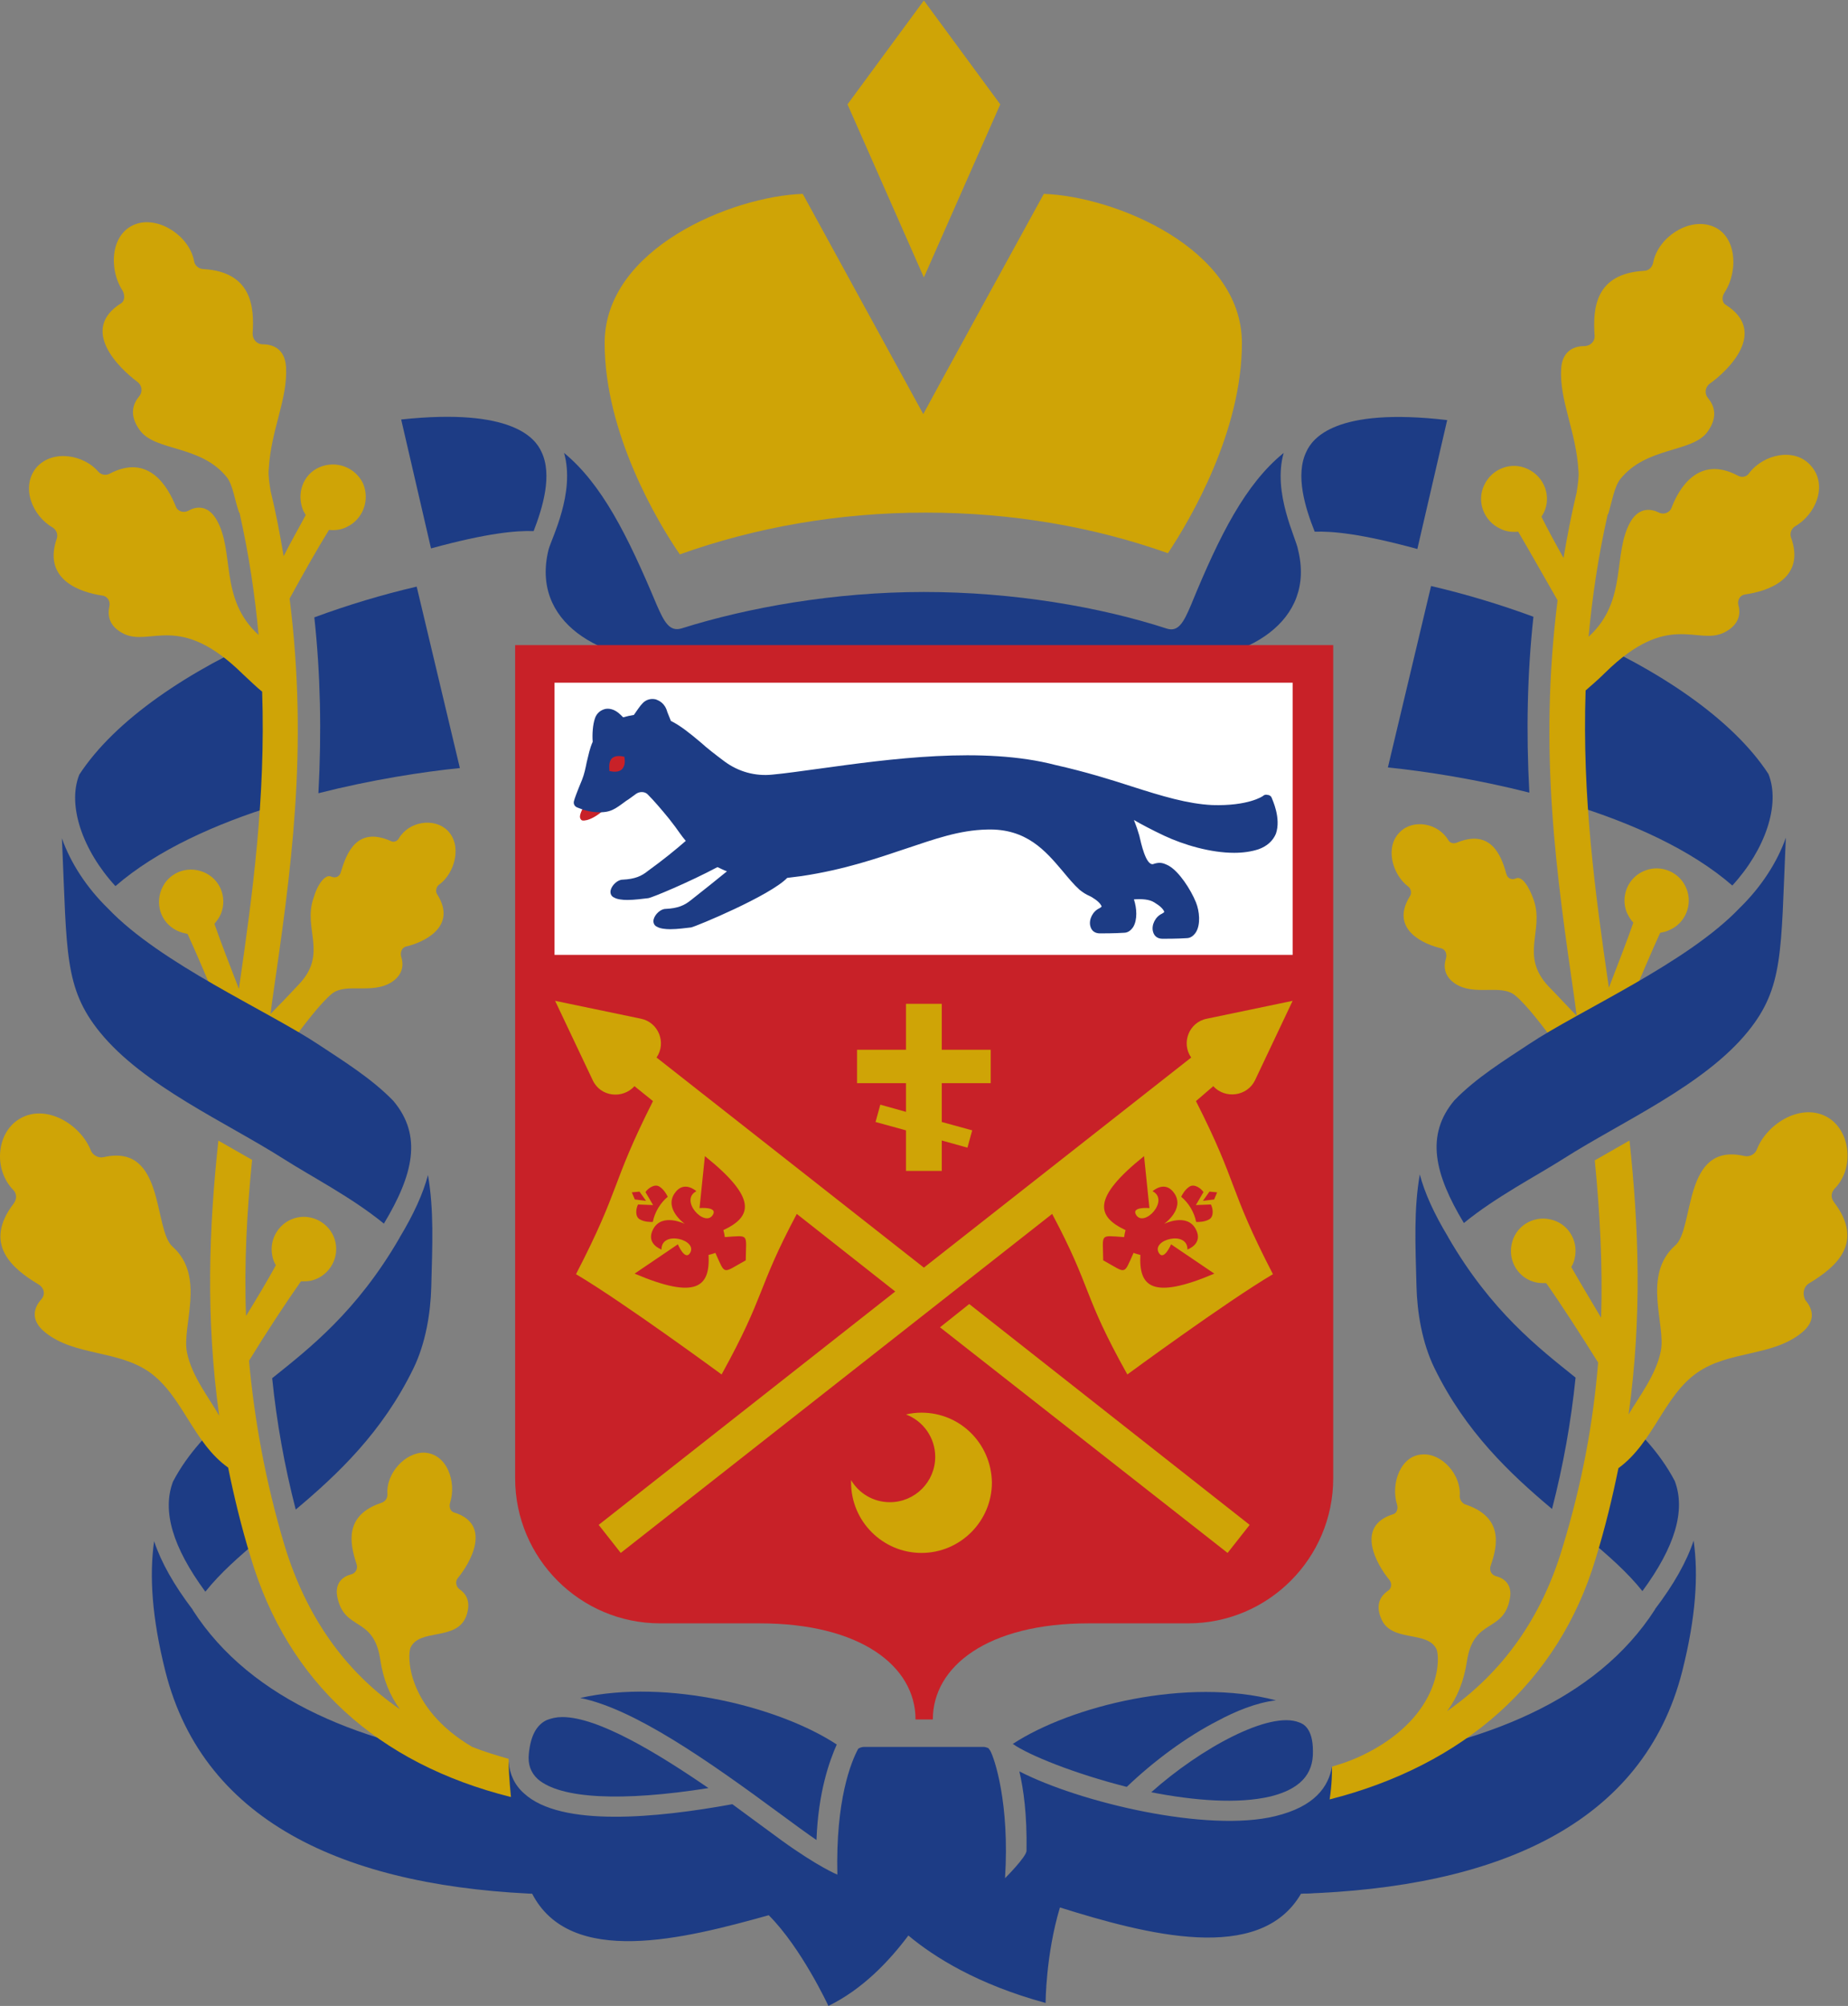 <?xml version="1.0" encoding="UTF-8" standalone="no"?>
<svg
   xmlns:dc="http://purl.org/dc/elements/1.1/"
   xmlns:cc="http://creativecommons.org/ns#"
   xmlns:rdf="http://www.w3.org/1999/02/22-rdf-syntax-ns#"
   xmlns:svg="http://www.w3.org/2000/svg"
   xmlns="http://www.w3.org/2000/svg"
   xmlns:sodipodi="http://sodipodi.sourceforge.net/DTD/sodipodi-0.dtd"
   xmlns:inkscape="http://www.inkscape.org/namespaces/inkscape"
   version="1.1"
   id="svg2"
   xml:space="preserve"
   width="412.84"
   height="448"
   viewBox="0 0 412.84 448"
   sodipodi:docname="ORB_digital-emblem-CMYK.html"><rect x="0" y="0" width="412.84" height="448" fill="#808080" stroke="none"/><defs
     id="defs6" /><sodipodi:namedview
     pagecolor="#ffffff"
     bordercolor="#666666"
     borderopacity="1"
     objecttolerance="10"
     gridtolerance="10"
     guidetolerance="10"
     inkscape:pageopacity="0"
     inkscape:pageshadow="2"
     inkscape:window-width="640"
     inkscape:window-height="480"
     id="namedview4" /><g
     id="g10"
     inkscape:groupmode="layer"
     inkscape:label="ink_ext_XXXXXX"
     transform="matrix(1.333,0,0,-1.333,0,448)"><g
       id="g12"
       transform="scale(0.1)"><path
         d="m 717.23,1392.17 c 10.18,-59.23 7.399,-115.99 5.547,-187.49 -1.148,-43.78 -9.379,-94.44 -29.972,-136.71 C 640.766,961.238 566.199,890.859 495.609,831.641 c -18.879,73.257 -31.851,145.781 -39.472,220.079 61.968,49.69 141.761,111.23 213.621,235.42 -0.031,0.03 -0.063,0.05 -0.09,0.08 23.496,38.94 39.336,73.62 47.562,104.95"
         style="fill:#1d3c85;fill-opacity:1;fill-rule:nonzero;stroke:none"
         id="path14" /><path
         d="m 193.461,1876.19 c -55.098,60.01 -81.086,135.57 -60.563,186.82 60.016,92 183.422,174.95 326.231,236.46 8.617,-90.28 4.019,-287.41 3.726,-287.5 -100.992,-31.25 -199.882,-75.33 -269.394,-135.78"
         style="fill:#1d3c85;fill-opacity:1;fill-rule:nonzero;stroke:none"
         id="path16" /><path
         d="m 323.074,663.719 c -0.054,-0.09 -0.113,-0.168 -0.164,-0.239 98.547,-153.5 288.028,-226.039 503.379,-256.32 4.336,-24.691 9.242,-52.988 14.574,-83.699 7.379,-42.582 29.223,-135.031 75.469,-136.461 -326.91,10.121 -574.254,115.352 -639.254,373.898 -22.539,89.653 -26.969,160.082 -18.789,217.711 11.75,-35.339 33.258,-73.519 64.785,-114.89"
         style="fill:#1d3c85;fill-opacity:1;fill-rule:nonzero;stroke:none"
         id="path18" /><path
         d="m 344.145,694 c -54.934,74.672 -72.727,135.41 -54.254,184.449 25.195,47.992 61.582,85.321 101.964,120.422 9.594,-72.531 24.258,-143.859 44.407,-216.199 C 400.832,753.301 368.82,725 344.145,694"
         style="fill:#1d3c85;fill-opacity:1;fill-rule:nonzero;stroke:none"
         id="path20" /><path
         d="m 526.797,2326.49 c 56.211,20.76 114.203,38.18 171.535,51.51 l 72.363,-303.99 c -62.703,-6.36 -148.129,-19.6 -237.062,-42.17 5.558,103.44 3.367,200.15 -6.836,294.65"
         style="fill:#1d3c85;fill-opacity:1;fill-rule:nonzero;stroke:none"
         id="path22" /><path
         d="m 2379.44,1393.18 c -10.19,-59.25 -7.41,-116 -5.55,-187.5 1.14,-43.78 9.38,-94.43 29.97,-136.71 52.03,-106.732 126.6,-177.118 197.2,-236.329 18.87,73.25 31.84,145.781 39.47,220.089 -61.97,49.68 -141.77,111.21 -213.62,235.41 0.03,0.03 0.06,0.05 0.09,0.08 -23.5,38.94 -39.34,73.62 -47.56,104.96"
         style="fill:#1d3c85;fill-opacity:1;fill-rule:nonzero;stroke:none"
         id="path24" /><path
         d="m 2903.2,1877.19 c 55.1,60 81.09,135.57 60.56,186.82 -60.01,92 -183.42,174.96 -326.23,236.45 -8.61,-90.27 -4.01,-287.4 -3.73,-287.49 101,-31.25 199.89,-75.33 269.4,-135.78"
         style="fill:#1d3c85;fill-opacity:1;fill-rule:nonzero;stroke:none"
         id="path26" /><path
         d="m 2773.59,664.719 c 0.06,-0.09 0.11,-0.168 0.16,-0.239 -98.54,-153.511 -288.02,-226.039 -503.38,-256.32 -4.33,-24.691 -9.23,-53 -14.57,-83.691 -7.38,-42.59 -29.22,-135.039 -75.46,-136.469 326.9,10.109 574.24,115.352 639.24,373.91 22.54,89.641 26.98,160.078 18.79,217.699 -11.75,-35.339 -33.25,-73.519 -64.78,-114.89"
         style="fill:#1d3c85;fill-opacity:1;fill-rule:nonzero;stroke:none"
         id="path28" /><path
         d="m 2752.52,695.012 c 54.93,74.648 72.73,135.41 54.25,184.437 -25.19,48 -61.58,85.313 -101.96,120.422 -9.59,-72.531 -24.26,-143.859 -44.41,-216.199 35.43,-29.383 67.45,-57.672 92.12,-88.66"
         style="fill:#1d3c85;fill-opacity:1;fill-rule:nonzero;stroke:none"
         id="path30" /><path
         d="m 2569.87,2327.49 c -56.21,20.76 -114.2,38.17 -171.54,51.51 l -72.36,-303.99 c 62.71,-6.36 148.13,-19.6 237.06,-42.17 -5.57,103.45 -3.37,200.14 6.84,294.65"
         style="fill:#1d3c85;fill-opacity:1;fill-rule:nonzero;stroke:none"
         id="path32" /><path
         d="m 2151.33,2602 c -64,-52 -107,-137 -155,-254 -13,-31 -22,-47 -42,-40 -111,36 -256,61 -406,61 -150,0 -295,-26 -406,-61 -20,-6 -29,10 -42,40 -49,117 -92,202 -154.998,254 19.004,-67 -20.996,-143 -25.996,-162 -30,-121 84.994,-189 221.994,-189 11,0 802,0 812,0 138,0 252.01,69 222.01,189 -3.01,19 -43.01,95 -24.01,162"
         style="fill:#1d3c85;fill-opacity:1;fill-rule:nonzero;stroke:none"
         id="path34" /><path
         d="m 2189.33,2604 c -18.99,-39 -2,-94 14,-134 29,1 77.01,-3 172.01,-29 l 50,216 c -188.01,22 -226.01,-31 -236.01,-53"
         style="fill:#1d3c85;fill-opacity:1;fill-rule:nonzero;stroke:none"
         id="path36" /><path
         d="m 907.332,2604 c -10,22 -47.996,74 -235,54 l 50,-216 c 95,26 143,30 172.004,29 15,39 31.996,94 12.996,133"
         style="fill:#1d3c85;fill-opacity:1;fill-rule:nonzero;stroke:none"
         id="path38" /><path
         d="m 1307.33,322 c 23,-17 45,-33 61,-44 3,81 22,133 34,160 -94,62 -283,111 -429.998,78 89.998,-18 212.998,-104 334.998,-194"
         style="fill:#1d3c85;fill-opacity:1;fill-rule:nonzero;stroke:none"
         id="path40" /><path
         d="m 2129.33,351 c 48,12 72,36 71.01,76 0,39 -17.01,46 -23.01,48 -49,20 -165,-43 -248,-117 72,-14 145,-20 200,-7"
         style="fill:#1d3c85;fill-opacity:1;fill-rule:nonzero;stroke:none"
         id="path42" /><path
         d="m 1187.33,365 c -86,59 -185,119 -244.998,119 -10,0 -17.996,-2 -26,-5 -16.996,-8 -26.996,-26 -30,-56 -1.996,-18 3.004,-32 15,-43 38.004,-33 140.998,-38 285.998,-15"
         style="fill:#1d3c85;fill-opacity:1;fill-rule:nonzero;stroke:none"
         id="path44" /><path
         d="m 1888.33,367 c 45,43 100,84 153,111 28,15 63,30 97,34 -147.99,39 -342.99,-9 -441,-73 27,-19 104,-50 191,-72"
         style="fill:#1d3c85;fill-opacity:1;fill-rule:nonzero;stroke:none"
         id="path46" /><path
         d="m 2232.33,401 c -6,-34 -29,-67 -95,-83 -114,-28 -328,23 -429,75 7.01,-30 13,-72 12.01,-133 0,-10 -36.01,-46 -36.01,-46 8,126 -18,202 -25,214 -1,1 -2,3 -3,4 -3,1 -5,2 -8,2 -67,0 -172,0 -200,0 -3,0 -7,-1 -10,-3 -12,-22 -38,-86 -35,-211 0,0 -32,13 -93,57 -18,13 -61,45 -83,61 -126,-23 -286.998,-39 -348.998,18 -16,14 -24.004,32 -26,53 -227,27 -258.004,-203 39,-220 64,-126 256.998,-76 396.998,-37 55,-55 100,-152 100,-152 57,28 101,74 134,118 43.01,-36 116,-82 230,-113 0,0 0,80 24,160 144.01,-45 335,-96 404.01,23 306.99,14 51.99,212 51.99,213"
         style="fill:#1d3c85;fill-opacity:1;fill-rule:nonzero;stroke:none"
         id="path48" /><path
         d="m 1551.33,2502 c 145,0 282,-24 406,-68 38.01,57 124,204 124,352 0,159 -214,246 -332,250 0,0 -202,-368 -202,-369 l -202,369 c -118,-4 -332,-91 -332,-250 0,-150 88,-299 126,-354 126,45 265,70 412,70"
         style="fill:#cfa406;fill-opacity:1;fill-rule:evenodd;stroke:none"
         id="path50" /><path
         d="m 1676.33,3186 -128,174 -128,-174 128,-290 128,290"
         style="fill:#cfa406;fill-opacity:1;fill-rule:evenodd;stroke:none"
         id="path52" /><path
         d="M 2233.33,2280 H 863.332 V 884 c 0,-134 109,-243 242.998,-243 h 167 c 169,0 261,-72 261,-161 v 0 h 29 v 0 c 0,89 92.01,161 261,161 h 167 c 134.01,0 243,109 243,243 v 1396 h -1"
         style="fill:#c82128;fill-opacity:1;fill-rule:evenodd;stroke:none"
         id="path54" /><path
         d="M 929.336,2217 H 2166.33 V 1761 H 929.336 v 456"
         style="fill:#ffffff;fill-opacity:1;fill-rule:evenodd;stroke:none"
         id="path56" /><path
         d="m 1018.33,2020 c -2,4 -6,6 -11,5 l -17.994,-3 c -3.004,-1 -5,-2 -7.004,-5 -12,-21 -12,-26 -7.996,-30 2.996,-3 20.996,0 41.994,21 4,3 5,8 2,12"
         style="fill:#c82128;fill-opacity:1;fill-rule:nonzero;stroke:none"
         id="path58" /><path
         d="m 2131.33,2024 c -0.99,3 -4,5 -7,5 -3,1 -6,0 -8,-2 0,0 -24,-17 -85,-15 -40.99,2 -84,15 -134,31 -36.99,12 -79,25 -128,36 v 0 c -122,32 -280,10 -396,-6 -30,-4 -57,-8 -79,-10 -29,-3 -57,5 -80,22 -16,12 -29,22 -40,32 -19,16 -34,28 -50,36 -2,5 -4,10 -6,15 -4,15 -14,19 -19,21 -8,2 -16,0 -22,-6 -5,-5 -10,-13 -15,-20 -6,-1 -11,-2 -18,-4 -1,1 -3,3 -4,4 -11,11 -21,11 -26,10 -8,-2 -14,-7 -16.998,-15 -4,-11 -5,-28 -4,-40 -5,-11 -7,-22 -10,-34 -2,-10 -3.996,-20 -8,-30 -8,-19 -13,-33 -13,-34 -2,-5 0,-10 5,-12 1,0 14,-7 32.998,-8 23,-1 30,5 49,19 5,3 10,7 17,12 6,4 15,4 20,-2 9,-9 22,-24 35,-40 3,-4 6,-8 10,-13 6,-8 11,-16 18,-24 -16,-14 -38,-32 -63,-50 -11,-9 -22,-14 -43,-15 -8,0 -18,-9 -20,-18 -1,-5 1,-10 6,-12 5,-3 14,-4 22,-4 12,0 26,2 35,3 7,1 69,27 116,52 5,-2 10,-5 16,-7 -16,-13 -37,-30 -60,-48 -11,-9 -22,-14 -43,-15 -8,0 -18,-9 -20,-18 -1,-5 1,-10 6,-12 5,-3 14,-4 22,-4 12,0 26,2 35,3 9,2 132,53 161,83 8,1 16,2 24,3 73,11 127,30 175,46 48,16 89,31 136,32 66.01,2 98,-36 126.01,-69 10,-12 18.99,-23 28.99,-32 5,-4 11.01,-8 16.01,-10 l 3.99,-2 c 10,-6 15,-11 17,-16 -0.99,-1 -2,-2 -4,-3 -11,-5 -18,-19 -15,-30 2,-8 8.01,-12 16,-12 v 0 c 4,0 26,0 40,1 7.01,0 12.01,4 16,10 7,12 6.01,31 1.01,46 13.99,1 25.99,0 33.99,-5 10,-6 15,-11 17,-16 -0.99,-1 -2,-2 -4,-3 -11,-5 -18,-19 -15,-30 2,-8 8.01,-12 16,-12 v 0 c 4,0 26,0 40,1 7.01,0 12.01,4 16,10 8,13 6.01,35 0,50 -8.99,22 -28,51 -45,61 -11,6 -16,6 -23.99,4 l -3.01,-1 c -11.99,-2 -20,35 -23,48 -2,7 -5,16 -8.99,26 11.99,-7 28.99,-16 50,-26 33.99,-16 78.99,-29 117.99,-29 15,0 29,2 41,6 14,5 24,14 29,26 9,26 -6,57 -7,60"
         style="fill:#1d3c85;fill-opacity:1;fill-rule:nonzero;stroke:none"
         id="path60" /><path
         d="m 1042.33,2072 c -6,-6 -16,-4 -21,-3 0,4 -2,15 4,21 6,6 16,4 21,3 1,-6 2,-15 -4,-21"
         style="fill:#c82128;fill-opacity:1;fill-rule:evenodd;stroke:none"
         id="path62" /><path
         d="m 2359.33,1876 c 5,-3 7,-11 4,-16 -36,-57 25,-82 52.01,-88 6.99,-2 10,-9 7.99,-17 -4,-12 -4,-29 15,-42 33,-22 77.01,0 101,-20 18.5,-15.09 47.17,-52.19 71.74,-86.32 35,20.09 75.85,42.04 117.33,65.69 18.98,46.1 40.14,95.87 53.93,125.63 5,1 10,2 14,4 28,11 41,43 30,70 -10.99,28 -43,41 -70,30 -28,-11 -40.99,-43 -30,-70 3,-6 6,-12 11,-17 -10,-29 -26,-70 -41,-109 -23,158 -45,320 -39,498 9,8 20,17 33.01,30 105.99,104 153.99,45 198.99,67 26.01,13 28,32 24,46 -2,9 3,17 12.01,18 35,5 101.99,25 75.99,96 -2,7 1,14 7,18 35,20 55,69 27.01,101 -27.01,32 -80,20 -104.01,-12 -4,-6 -12,-8 -19,-4 -66,35 -99,-22 -111,-54 -3,-8 -13,-12 -20.99,-8 -12.01,6 -32.01,10 -47.01,-14 -32,-54 -4,-133 -71,-194 6,66 16,134 32,205 l 1.01,1 c 5.99,20 10,45 20,58 43.99,55 120,44 145.99,79 19.01,26 11,45 1,57 -6,7 -5,18 3.01,24 30.99,22 97.99,87 26.99,132 -6.99,4 -6.99,14 -1.99,21 23.99,37 20,99 -24.01,112 -38,12 -88,-20 -95.99,-63 -2.01,-8 -8.01,-13 -16.01,-13 -81,-5 -85,-63 -82,-108 1,-10 -6.99,-18 -16.99,-18 -15,0 -37.01,-6 -39.01,-38 -3,-54 25,-104 29.01,-171 0.99,-10 -1.01,-23 -3.01,-36 -9,-38 -16,-74 -21.99,-110 -13.01,23 -26.01,47 -37.01,69 1,2 3,5 4,7 13.01,27 1,60 -26.99,73 -27.01,13 -60,1 -73.01,-27 -13,-27 -1,-60 27,-73 10,-5 20,-6 30,-5 20,-34 43,-75 66.01,-115 -32.01,-255 -2.01,-458 28.99,-673 1.01,-8 2,-16 3,-23 -11.99,12 -35,37 -46.99,49 -49.01,52 -7.01,93 -25,145 -8.01,23 -20,41 -30,36 -7.01,-3 -14.01,0 -16.01,8 -8.99,33 -27,75 -83,52 -5,-2 -10.99,-1 -14,4 -16.99,29 -59,36 -81,14 -25.99,-25 -13,-71 13,-91"
         style="fill:#cfa406;fill-opacity:1;fill-rule:nonzero;stroke:none"
         id="path64" /><path
         d="m 3074.33,1369 c 34,34 27,96 -10,119 -43.99,27 -103,-9 -120,-53 -3,-8 -12,-13 -21,-11 -104,24 -82.99,-122 -116,-150 -56,-50 -15,-133 -24,-177 -7.99,-40 -37,-77 -54,-106 22.78,163.76 17.13,314.3 1.54,458.92 -19.75,-11.32 -39.3,-22.36 -58.18,-33.24 8.6,-86.7 13.36,-175.39 10.64,-263.68 -19,32 -37,62 -50,85 3,5 5,10 6,16 6.01,29 -12,58 -42,64 -29,6 -58,-12 -64,-42 -6,-29 12.01,-58 42.01,-64 5,-1 10.99,-1 15.99,-1 24.01,-34 57,-85 87,-133 -7.99,-98 -26,-200 -60,-311 -35,-117 -100,-208 -192.99,-273 16.99,23 27.99,50 32.99,83 11,74 61,47 72.01,105 5,25 -11.01,35 -23.01,38 -8,2 -11.99,10 -9,18 12.01,34 21,81 -42,102 -5.99,2 -10,8 -10,14 3,36 -30,72 -62,70 -37,-1 -53.99,-49 -43,-84 2,-6 0,-14 -5.99,-16 -66.01,-20 -27.01,-86 -7.01,-110 5,-6 4,-15 -2.99,-19 -10,-7 -21.01,-21 -11.01,-45 16.01,-42 77,-20 93,-52 6,-12 10,-102 -103,-167 -28,-16 -51,-24 -72,-30 0,-10 0,-29 -4,-55 224,57 384,196 446,404 16.01,52 28,102 38,151 59,43 76,121 132,160 53,37 125,27 174,66 28,22 18,43 7.01,56 -5,10 -3.01,22 6.99,28 43.01,26 94,67 41,136 -5,7 -5,15 1,22"
         style="fill:#cfa406;fill-opacity:1;fill-rule:nonzero;stroke:none"
         id="path66" /><path
         d="m 852.332,414 c -21,6 -41,12 -61,20 -112.004,66 -109,156 -103,167 15.996,32 77,10 93,52 9,25 -1,38 -11,45 -6.004,4 -8,13 -3,19 20,24 59,90 -7,110 -6.004,2 -8,10 -6.004,16 11.004,35 -5,82 -42.996,84 -32.004,1 -65,-35 -62.004,-70 0,-7 -3.996,-12 -10,-14 -62.996,-21 -52.996,-68 -41.996,-102 3,-8 -1,-16 -9,-18 -12,-3 -28,-13 -23,-38 12,-58 61,-31 72,-105 5,-33 16,-60 33,-83 -93,64 -157,156 -193,273 -33.004,110 -51,213 -60,311 30,49 63,99 86.996,133 5,0 11.004,0 16.004,1 28.996,6 48,35 42,64 -6,29 -35,48 -64,42 -29.004,-6 -48,-35 -42,-64 1,-6 2.996,-11 6,-16 -13.004,-24 -31,-54 -50,-85 -3.363,87.4 1.504,175.66 10.16,261.53 -18.344,10.57 -37.324,21.29 -56.492,32.27 -15.742,-145.19 -21.547,-296.33 1.332,-460.8 -17,30 -46,66 -54,106 -9.004,44 32,127 -24.004,177 -32.996,29 -11.996,174 -115.996,150 -9.004,-2 -18,4 -21,11 -17,44 -76,80 -120,53 -38.004,-23 -44,-84 -10,-119 6,-6 6,-15 1,-22 -53,-69 -2,-110 40.996,-136 10,-6 12.004,-17 5,-25 -10.996,-12 -20.996,-34 7.004,-56 49,-39 121,-29 174,-66 56,-40 73,-118 132,-160 10,-49 21.996,-99 38,-151 62,-208 212,-345 436,-401 -3,29 -4,52 -4,64"
         style="fill:#cfa406;fill-opacity:1;fill-rule:nonzero;stroke:none"
         id="path68" /><path
         d="m 88.332,2477 c 5.996,-4 9,-11 7,-18 -25,-71 42,-91 76,-96 9,-1 14,-10 12,-18 -3,-14 -2,-33 24,-46 45,-22 93,37 199,-67 12.996,-12 22.996,-22 32.996,-30 6.004,-177 -15.996,-340 -38.996,-498 -15,39 -31.004,80 -41.004,109 4.004,5 8.004,10 11.004,17 11,28 -2,59 -30,70 -28,11 -59,-2 -70,-30 -11.004,-28 2,-59 30,-70 5,-2 10,-3 13.996,-4 13.535,-29.2 34.156,-77.66 52.863,-123.01 40.961,-23.38 81.364,-45.11 116.176,-65.03 24.836,34.59 54.16,72.7 72.965,88.04 24,19 67.996,-2 101,20 19,13 19,30 15,42 -2,7 1,15 8,17 27,6 88,32 52,88 -3.004,5 -1,13 4,16 26,19 39,66 12.996,91 -21.996,21 -63.996,15 -80.996,-14 -3,-5 -9.004,-7 -14.004,-4 -55,24 -72.996,-18 -82.996,-52 -2.004,-8 -9,-11 -16,-8 -10,5 -23,-12 -30,-36 -18,-52 25,-93 -25,-145 -12,-13 -35,-37 -47,-49 0.996,8 2,15 3,23 31,214 61,418 29,673 22,40 45,81 66,115 10,-1 20,0 30,5 27,13 39,45 27,73 -13,27 -45,39 -73,27 -28,-12 -39,-45 -27,-73 0.996,-2 3,-5 4,-7 -11,-21 -25,-45 -37,-69 -6.004,36 -13,73 -22,110 -2,13 -4.004,25 -3,36 3.996,67 32,117 28.996,171 -1.996,32 -23.996,38 -38.996,38 -10,0 -17,8 -17,18 3,44 -1,103 -82,108 -8,0 -15,6 -16,13 -8,43 -59,75 -96.004,63 -43.996,-14 -47.996,-75 -23.996,-112 3.996,-7 3.996,-17 -2,-21 -71,-44 -4.004,-109 27,-132 8,-6 8.996,-17 3,-24 -10,-12 -18,-31 0.996,-57 26.004,-36 102.004,-24 146.004,-79 10,-13 13,-38 20,-58 0,-1 1,-1 1,-1 16,-71 26,-139 32,-205 -67,61 -39.004,140 -71,194 -15,25 -35,21 -47,14 -8,-4 -18,-1 -21.004,8 -12.996,32 -45,89 -110.996,54 -6,-3 -14.004,-2 -19.004,4 -22.996,27 -75,38 -102.996,7 -27.004,-32 -8,-81 27,-101"
         style="fill:#cfa406;fill-opacity:1;fill-rule:nonzero;stroke:none"
         id="path70" /><path
         d="m 2915.62,1839.7 c -88.09,-92.6 -266.42,-170.59 -353.76,-228.61 -38.85,-25.81 -87.98,-55.96 -124.48,-93.82 -49.11,-58.47 -33.12,-123.99 15.93,-205.56 53.46,43.76 121,78.51 167.96,108.41 96.68,61.55 234.83,122.14 308.08,212.44 59.9,73.84 55.08,133.36 63.22,317.42 0.11,2.43 0.26,4.87 0.39,7.32 -14.59,-41.07 -41.16,-82.38 -77.34,-117.6"
         style="fill:#1d3c85;fill-opacity:1;fill-rule:nonzero;stroke:none"
         id="path72" /><path
         d="m 181.047,1838.7 c 88.082,-92.6 266.414,-170.6 353.762,-228.61 38.847,-25.82 87.972,-55.96 124.48,-93.82 49.102,-58.46 33.117,-123.99 -15.937,-205.56 -53.457,43.77 -121,78.51 -167.961,108.41 -96.676,61.54 -234.825,122.15 -308.078,212.45 -59.903,73.83 -55.079,133.36 -63.219,317.41 -0.11,2.43 -0.254,4.87 -0.391,7.32 14.59,-41.07 41.16,-82.38 77.344,-117.6"
         style="fill:#1d3c85;fill-opacity:1;fill-rule:nonzero;stroke:none"
         id="path74" /><path
         d="m 1993.84,1372.93 c -7.62,-4.56 -12.53,-13.5 -14.26,-17.21 6.06,-5.04 11.54,-11.36 15.99,-18.8 4.52,-7.56 7.51,-15.5 9.07,-23.33 3.99,-0.23 14.34,-0.2 22.05,4.41 8.16,4.89 6.08,18.56 2.64,24.77 0,0 -25.15,-0.96 -25.16,-0.95 0,0.01 12.74,21.72 12.74,21.72 -3.85,5.97 -14.91,14.27 -23.07,9.39 z m 33.07,-8.61 -10.95,-15.45 18.79,2.34 5.05,11.92 z m 8.19,-137.39 -72.46,49.11 c 0,0 -12.07,-28.5 -20.51,-14.41 -13.23,22.12 48.22,38.52 47.93,5.73 0,0 27.3,9.35 13.86,34.27 -14.92,27.66 -52.96,8.64 -52.96,8.64 0,0 34.76,24.52 17.43,50.75 -15.6,23.62 -36.75,4.01 -36.75,4.01 29.03,-15.26 -14.48,-61.65 -27.71,-39.53 -8.44,14.1 22.39,11.25 22.39,11.25 l -8.99,87.07 c -88.27,-70.83 -79.26,-101.28 -31.01,-123.99 -1.21,-4.51 -1.98,-8.41 -2.38,-11.7 -41.95,2.86 -35.54,6.38 -35.07,-38.92 39.7,-21.85 33.56,-25.84 50.88,12.49 3.1,-1.21 6.89,-2.38 11.43,-3.44 -2.81,-53.25 19.76,-75.61 123.92,-31.33 z m -820.37,61.2 c -0.41,3.29 -1.17,7.19 -2.39,11.7 48.25,22.71 57.27,53.16 -31,123.99 l -9,-87.07 c 0,0 30.83,2.85 22.4,-11.25 -13.24,-22.12 -56.75,24.27 -27.72,39.53 0,0 -21.14,19.61 -36.75,-4.01 -17.32,-26.23 17.43,-50.75 17.43,-50.75 0,0 -38.04,19.02 -52.96,-8.64 -13.43,-24.92 13.86,-34.27 13.86,-34.27 -0.29,32.79 61.16,16.39 47.93,-5.73 -8.43,-14.09 -20.51,14.41 -20.51,14.41 l -72.46,-49.11 c 104.16,-44.28 126.73,-21.92 123.92,31.33 4.54,1.06 8.34,2.23 11.43,3.44 17.33,-38.33 11.19,-34.34 50.88,-12.49 0.48,45.3 6.89,41.78 -35.06,38.92 z m -155.86,75 5.04,-11.92 18.79,-2.34 -10.94,15.45 z m 22.89,0.41 c 0,0 12.73,-21.71 12.74,-21.72 -0.02,-0.01 -25.17,0.95 -25.17,0.95 -3.43,-6.21 -5.52,-19.88 2.65,-24.77 7.71,-4.61 18.06,-4.64 22.05,-4.41 1.55,7.83 4.55,15.77 9.07,23.33 4.45,7.44 9.93,13.76 15.99,18.8 -1.74,3.71 -6.65,12.65 -14.26,17.21 -8.16,4.88 -19.23,-3.42 -23.07,-9.39 z M 2004.33,1516 c 72,-142 53,-143 129,-290 -77.99,-46 -244,-168 -244,-168 -76,136 -58,141 -126,269 l -723,-568 -37,47 497,391 -165,130 c -68,-128 -51,-133 -126,-269 0,0 -166,122 -243.998,168 75.998,147 56.998,147 128.998,290 l -31,25 c -20,-22 -57,-18 -69.998,10 l -63,133 143.998,-30 c 29,-6 43,-40 26,-65 l 448,-352 448,352 c -17,24 -4,59 26,65 l 144,30 -63,-133 c -12.99,-27 -50,-32 -70,-10 z m -428.99,-379 481.99,-378 37,47 -470,370 z m -57.01,361 -43,12 -8,-29 51,-14 v -68 h 60 v 51 l 43,-12 8,29 -51,14 v 65 h 82.01 v 56 h -82.01 v 77 h -60 v -77 h -82 v -56 h 82 z m 144,-621 c 0,-65 -53,-118 -118,-118 -65,0 -118,53 -118,118 0,1 0,3 0,4 13,-22 37,-37 65,-37 42,0 76,34 76,76 0,32 -20,60 -49,71 9,2 17,3 26,3 65,0 117,-52 118,-117"
         style="fill:#cfa406;fill-opacity:1;fill-rule:nonzero;stroke:none"
         id="path76" /></g></g></svg>
